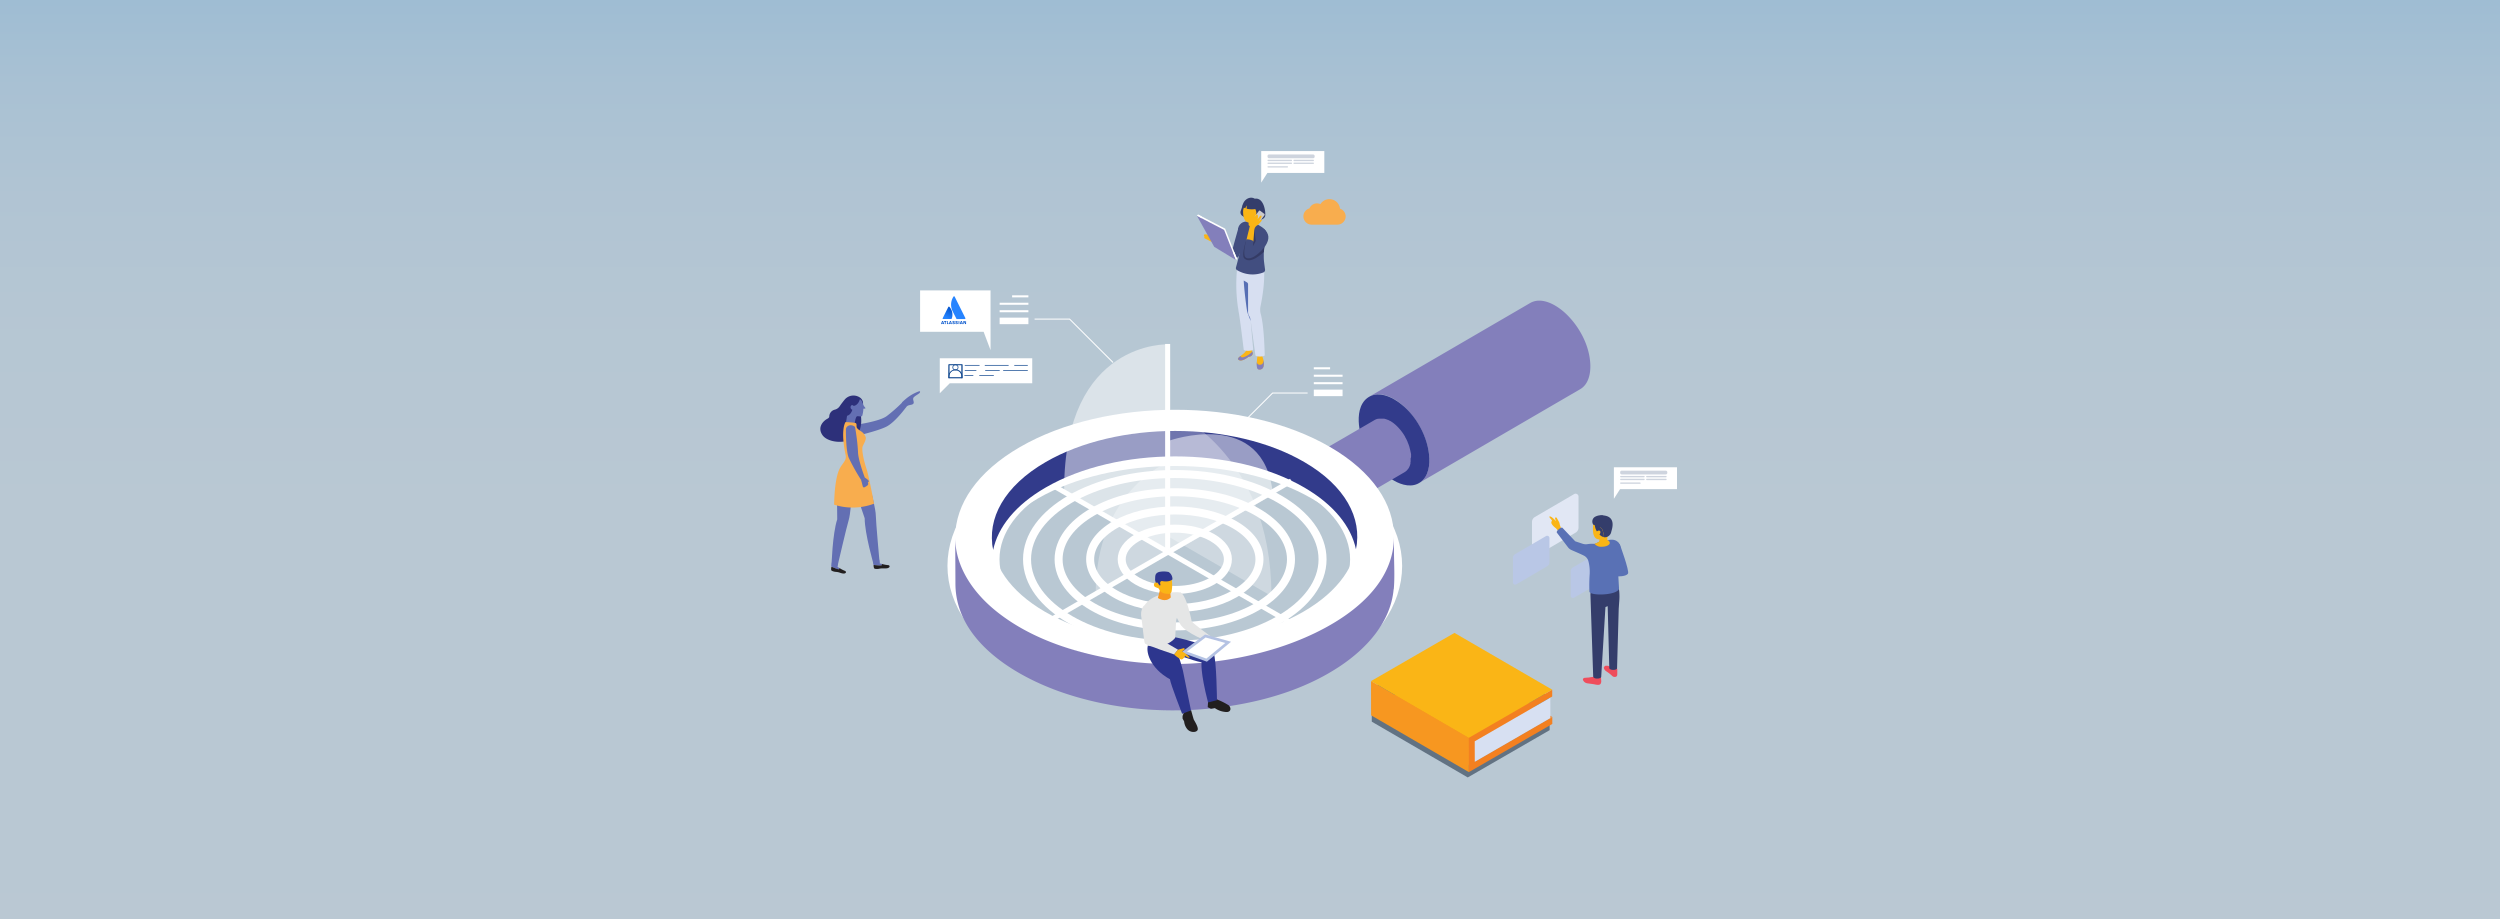 <svg xmlns="http://www.w3.org/2000/svg" xmlns:xlink="http://www.w3.org/1999/xlink" viewBox="0 0 905.56 333.01"><defs><style>.cls-1{mask:url(#mask);filter:url(#luminosity-noclip-2);}.cls-2,.cls-46,.cls-9{mix-blend-mode:multiply;}.cls-2{fill:url(#_ÂÁ_Ï_ÌÌ_È_ËÂÌÚ_11);}.cls-25,.cls-28,.cls-29,.cls-3{fill:none;}.cls-4{isolation:isolate;}.cls-5{opacity:0.6;}.cls-6{clip-path:url(#clip-path);}.cls-7{fill:url(#radial-gradient);}.cls-8{clip-path:url(#clip-path-2);}.cls-9{fill:#665f7d;}.cls-30,.cls-9{opacity:0.5;}.cls-10{mask:url(#mask-2);}.cls-11{mix-blend-mode:screen;opacity:0.45;}.cls-12{fill:url(#linear-gradient);}.cls-13{opacity:0.46;fill:url(#_ÂÁ_Ï_ÌÌ_È_ËÂÌÚ_529);}.cls-14,.cls-30,.cls-31{fill:#fff;}.cls-15{fill:#ced4de;}.cls-16{fill:#0e2136;opacity:0.51;}.cls-17{fill:#f38020;}.cls-18{fill:#d7e0f2;}.cls-19{fill:#f79720;}.cls-20{fill:#fab516;}.cls-21{fill:#f1bf21;}.cls-22{fill:#154b91;}.cls-23{fill:#f8ad4e;}.cls-24,.cls-28{mix-blend-mode:soft-light;}.cls-25,.cls-28,.cls-29{stroke:#fff;stroke-miterlimit:10;}.cls-25{stroke-width:2.9px;}.cls-26{fill:#837fbb;}.cls-27{fill:#323b8b;}.cls-28{stroke-width:14.39px;}.cls-29{stroke-width:1.82px;}.cls-31{opacity:0.3;}.cls-32{fill:#636fb3;}.cls-33{fill:#221f1f;}.cls-34{fill:#2d307a;}.cls-35{fill:#2d368e;}.cls-36{fill:#e5e6e6;}.cls-37{fill:#b4c2e3;}.cls-38{fill:#424e80;}.cls-39{fill:#d7dff1;}.cls-40{fill:#343d6b;}.cls-41{fill:#d0d0dd;}.cls-42{fill:#566fb4;}.cls-43{fill:#343b65;}.cls-44{fill:#cccbcb;}.cls-45{fill:#e1e7f4;}.cls-47{fill:#b9c7e6;}.cls-48{fill:#ef4d5c;}.cls-49{fill:#5971b5;}.cls-50{fill:#0052cc;}.cls-51{fill:url(#linear-gradient-2);}.cls-52{fill:#2684ff;}.cls-53{filter:url(#luminosity-noclip);}</style><filter id="luminosity-noclip" x="-533.18" y="-4679.59" width="2119.29" height="32766" filterUnits="userSpaceOnUse" color-interpolation-filters="sRGB"><feFlood flood-color="#fff" result="bg"/><feBlend in="SourceGraphic" in2="bg"/></filter><mask id="mask" x="-533.18" y="-4679.59" width="2119.29" height="32766" maskUnits="userSpaceOnUse"><g class="cls-53"/></mask><linearGradient id="_ÂÁ_Ï_ÌÌ_È_ËÂÌÚ_11" x1="-2590.53" y1="-2561.9" x2="-2590.53" y2="-2126.4" gradientTransform="matrix(-1, 0, 0, 1, -2064.07, 2470.59)" gradientUnits="userSpaceOnUse"><stop offset="0.36" stop-color="#fff"/><stop offset="1"/></linearGradient><clipPath id="clip-path"><rect id="SVGID" class="cls-3" x="125.01" y="-902.09" width="334.61" height="601.37" transform="translate(-309.08 -893.72) rotate(90)"/></clipPath><radialGradient id="radial-gradient" cx="-1451.74" cy="-70.83" r="288.88" gradientTransform="translate(13515.55 -967.86) scale(9.31 4.02)" gradientUnits="userSpaceOnUse"><stop offset="0" stop-color="#cbd0e9"/><stop offset="0.22" stop-color="#ccd1e9" stop-opacity="0.99"/><stop offset="0.36" stop-color="#ced2ea" stop-opacity="0.95"/><stop offset="0.47" stop-color="#d1d5eb" stop-opacity="0.89"/><stop offset="0.58" stop-color="#d6d9ed" stop-opacity="0.8"/><stop offset="0.68" stop-color="#dcdff0" stop-opacity="0.68"/><stop offset="0.77" stop-color="#e3e6f3" stop-opacity="0.54"/><stop offset="0.86" stop-color="#eceef7" stop-opacity="0.37"/><stop offset="0.94" stop-color="#f6f7fb" stop-opacity="0.18"/><stop offset="1" stop-color="#fff" stop-opacity="0"/></radialGradient><clipPath id="clip-path-2"><rect class="cls-3" x="-7.37" y="-4.22" width="923.95" height="338.45"/></clipPath><filter id="luminosity-noclip-2" x="-533.18" y="-91.31" width="2119.29" height="435.5" filterUnits="userSpaceOnUse" color-interpolation-filters="sRGB"><feFlood flood-color="#fff" result="bg"/><feBlend in="SourceGraphic" in2="bg"/></filter><mask id="mask-2" x="-533.18" y="-91.31" width="2119.29" height="435.5" maskUnits="userSpaceOnUse"><g class="cls-1"><rect class="cls-2" x="-533.18" y="-91.31" width="2119.29" height="435.5"/></g></mask><linearGradient id="linear-gradient" x1="-2532.7" y1="-2495.94" x2="-2532.7" y2="-2127.62" gradientTransform="matrix(-1, 0, 0, 1, -2064.07, 2470.59)" gradientUnits="userSpaceOnUse"><stop offset="0.36" stop-color="#9aceef"/><stop offset="1" stop-color="#fff"/></linearGradient><linearGradient id="_ÂÁ_Ï_ÌÌ_È_ËÂÌÚ_529" x1="452.14" y1="362.9" x2="452.14" y2="-23.77" gradientUnits="userSpaceOnUse"><stop offset="0" stop-color="#c3e7ee"/><stop offset="0.47" stop-color="#c1e6ee"/><stop offset="0.64" stop-color="#bae3ee"/><stop offset="0.76" stop-color="#afdeee"/><stop offset="0.86" stop-color="#9ed7ee"/><stop offset="0.94" stop-color="#88ceee"/><stop offset="1" stop-color="#72c5ee"/></linearGradient><linearGradient id="linear-gradient-2" x1="344.99" y1="-12433.94" x2="342.85" y2="-12430.23" gradientTransform="translate(0 12545.69)" gradientUnits="userSpaceOnUse"><stop offset="0" stop-color="#0052cc"/><stop offset="0.92" stop-color="#2684ff"/></linearGradient></defs><g class="cls-4"><g id="Layer_1" data-name="Layer 1"><g class="cls-5"><g class="cls-6"><ellipse class="cls-7" cx="2.31" cy="-1252.33" rx="1934.14" ry="1412.71"/></g></g><g class="cls-8"><rect class="cls-9" x="-98.3" y="-4.22" width="1400.73" height="339.26"/><g class="cls-10"><g class="cls-11"><rect class="cls-12" x="-14.04" y="-4.22" width="965.35" height="340.5"/></g></g></g><rect class="cls-13" x="-10.26" y="-6.25" width="924.79" height="343.18"/><rect class="cls-3" x="-3.94" y="-4.17" width="915.48" height="336.67"/><polygon class="cls-14" points="607.45 169.25 584.59 169.25 584.59 173.21 584.59 177.17 584.59 180.68 586.83 177.17 607.45 177.17 607.45 169.25"/><rect class="cls-15" x="586.86" y="170.48" width="17.08" height="1.37" rx="0.55"/><path class="cls-15" d="M595.74,172.64a.25.25,0,0,1-.25.25h-8.38a.25.25,0,0,1-.25-.25h0a.25.25,0,0,1,.25-.25h8.38a.25.25,0,0,1,.25.25Z"/><path class="cls-15" d="M603.69,172.64a.25.25,0,0,1-.25.25h-6.92a.25.25,0,0,1-.25-.25h0a.25.25,0,0,1,.25-.25h6.92a.25.25,0,0,1,.25.25Z"/><path class="cls-15" d="M595.74,173.66a.25.25,0,0,1-.25.25h-8.38a.25.25,0,0,1-.25-.25h0a.25.25,0,0,1,.25-.25h8.38a.25.25,0,0,1,.25.25Z"/><path class="cls-15" d="M603.69,173.66a.25.25,0,0,1-.25.25h-6.92a.25.25,0,0,1-.25-.25h0a.25.25,0,0,1,.25-.25h6.92a.25.25,0,0,1,.25.25Z"/><path class="cls-15" d="M594.29,175a.25.25,0,0,1-.25.25h-6.93a.25.25,0,0,1-.25-.25h0a.25.25,0,0,1,.25-.25H594a.25.25,0,0,1,.25.25Z"/><polygon class="cls-14" points="479.7 54.72 456.84 54.72 456.84 58.68 456.84 62.64 456.84 66.15 459.08 62.64 479.7 62.64 479.7 54.72"/><rect class="cls-15" x="459.12" y="55.95" width="17.08" height="1.37" rx="0.55"/><path class="cls-15" d="M468,58.11a.26.26,0,0,1-.26.25h-8.37a.25.25,0,0,1-.25-.25h0a.25.25,0,0,1,.25-.25h8.37a.26.26,0,0,1,.26.25Z"/><path class="cls-15" d="M475.94,58.11a.25.25,0,0,1-.25.25h-6.92a.25.25,0,0,1-.25-.25h0a.25.25,0,0,1,.25-.25h6.92a.25.25,0,0,1,.25.25Z"/><path class="cls-15" d="M468,59.14a.26.26,0,0,1-.26.25h-8.37a.25.25,0,0,1-.25-.25h0a.25.25,0,0,1,.25-.25h8.37a.26.26,0,0,1,.26.25Z"/><path class="cls-15" d="M475.94,59.14a.25.25,0,0,1-.25.25h-6.92a.25.25,0,0,1-.25-.25h0a.25.25,0,0,1,.25-.25h6.92a.25.25,0,0,1,.25.25Z"/><path class="cls-15" d="M466.54,60.44a.25.25,0,0,1-.25.25h-6.92a.25.25,0,0,1-.25-.25h0a.25.25,0,0,1,.25-.25h6.92a.25.25,0,0,1,.25.25Z"/><polygon class="cls-14" points="333.28 105.18 358.8 105.18 358.8 112.68 358.8 120.18 358.8 126.83 356.29 120.18 333.28 120.18 333.28 105.18"/><polygon class="cls-16" points="561.28 252.3 526.53 232.1 496.86 249.24 496.89 261.41 531.65 281.61 561.32 264.48 561.28 252.3"/><polygon class="cls-17" points="526.87 239.15 562.27 259.72 532.05 277.17 496.65 256.6 526.87 239.15"/><polygon class="cls-17" points="534.2 275.95 534.18 268.52 562.25 252.29 562.25 249.82 532.02 267.27 532.06 279.68 562.28 262.23 562.28 259.72 534.2 275.95"/><polygon class="cls-18" points="534.2 275.95 561.59 260.11 561.57 252.69 534.18 268.52 534.2 275.95"/><polygon class="cls-19" points="532.02 267.27 532.06 279.68 496.65 259.1 496.62 246.7 532.02 267.27"/><polygon class="cls-20" points="526.84 229.25 562.25 249.82 532.02 267.27 496.62 246.7 526.84 229.25"/><path class="cls-19" d="M446.34,240.83l-2.71.56c-.34-.57-.12-1.22.66-1.67a4.34,4.34,0,0,1,4,0,1.21,1.21,0,0,1,0,2.29,4.4,4.4,0,0,1-2.95.37Z"/><path class="cls-21" d="M445.1,242.51a3.65,3.65,0,0,1-1-.38,1.84,1.84,0,0,1-.67-.62l2.71-.56Z"/><polygon class="cls-14" points="373.9 129.78 373.9 138.84 344.02 138.84 340.41 142.45 340.41 138.84 340.41 136.66 340.41 129.78 373.9 129.78"/><rect class="cls-22" x="367.39" y="132.2" width="4.9" height="0.26"/><rect class="cls-22" x="363.37" y="134.07" width="8.92" height="0.26"/><rect class="cls-22" x="356.86" y="134.07" width="5.26" height="0.26"/><rect class="cls-22" x="354.72" y="135.86" width="5.26" height="0.26"/><rect class="cls-22" x="349.32" y="135.86" width="3.24" height="0.26"/><rect class="cls-22" x="349.46" y="134.07" width="4.2" height="0.26"/><rect class="cls-22" x="356.71" y="132.2" width="8.64" height="0.26"/><rect class="cls-22" x="349.46" y="132.2" width="5.36" height="0.26"/><path class="cls-22" d="M343.6,132h5v5h-5Zm4.7.26h-4.43v4.44h4.43Z"/><path class="cls-22" d="M345,133.08a1.08,1.08,0,0,1,2.16,0,1.08,1.08,0,1,1-2.16,0Zm.27,0a.82.82,0,0,0,.81.82.82.82,0,1,0,0-1.64A.82.82,0,0,0,345.27,133.08Z"/><path class="cls-22" d="M343.6,132h5v5h-.34l0-.15a1.76,1.76,0,0,0,0-.38,2.21,2.21,0,1,0-4.41,0,2.64,2.64,0,0,0,0,.38l0,.15h-.34Zm4.7,3.33v-3.07h-4.43v3.07a2.47,2.47,0,0,1,4.43,0Z"/><path class="cls-22" d="M343.65,136.85a3.29,3.29,0,0,1,0-.42,2.48,2.48,0,1,1,4.95,0,3.29,3.29,0,0,1,0,.42l0,.11h-4.83Zm4.64-.42a2.21,2.21,0,1,0-4.41,0,1.32,1.32,0,0,0,0,.27h4.37C348.28,136.6,348.29,136.51,348.29,136.43Z"/><polygon class="cls-14" points="374.75 115.4 387.51 115.4 403.3 131.17 403.04 131.43 387.36 115.76 374.75 115.76 374.75 115.4"/><rect class="cls-14" x="362.09" y="115.07" width="10.42" height="2.36" transform="translate(734.6 232.49) rotate(180)"/><rect class="cls-14" x="362.09" y="112.36" width="10.42" height="0.74" transform="translate(734.6 225.46) rotate(180)"/><rect class="cls-14" x="362.09" y="109.67" width="10.42" height="0.74" transform="translate(734.6 220.07) rotate(180)"/><rect class="cls-14" x="366.61" y="106.97" width="5.9" height="0.74" transform="translate(739.12 214.68) rotate(180)"/><polygon class="cls-14" points="473.65 142.18 460.89 142.18 445.1 157.95 445.35 158.21 461.04 142.54 473.65 142.54 473.65 142.18"/><rect class="cls-14" x="475.89" y="141.13" width="10.42" height="2.36"/><rect class="cls-14" x="475.89" y="138.43" width="10.42" height="0.74"/><rect class="cls-14" x="475.89" y="135.73" width="10.42" height="0.74"/><rect class="cls-14" x="475.89" y="133.03" width="5.9" height="0.74"/><path class="cls-23" d="M487.43,78.39a3,3,0,0,0-2.05-2.82,3.85,3.85,0,0,0-7.09-1.63,3,3,0,0,0-1.24-.27,3,3,0,0,0-2.75,1.82,3,3,0,0,0,.64,5.88h9.67A3,3,0,0,0,487.43,78.39Z"/><g class="cls-24"><ellipse class="cls-25" cx="425.54" cy="202.6" rx="70.66" ry="40.8"/><ellipse class="cls-25" cx="425.54" cy="202.6" rx="64.95" ry="37.5"/><ellipse class="cls-25" cx="425.54" cy="202.6" rx="53.52" ry="30.9"/><ellipse class="cls-25" cx="425.54" cy="202.6" rx="42.09" ry="24.3"/><path class="cls-25" d="M403.86,190.08c12-6.91,31.39-6.91,43.36,0s12,18.12,0,25-31.39,6.92-43.36,0S391.88,197,403.86,190.08Z"/><path class="cls-25" d="M411.94,194.74c7.51-4.33,19.69-4.33,27.2,0s7.51,11.37,0,15.71-19.69,4.34-27.2,0S404.43,199.08,411.94,194.74Z"/></g><path class="cls-26" d="M576.06,132.24c-.2-7.08-4.1-14.29-9.28-19-3.13-2.81-8.37-5.91-12.59-3.44l-58.32,33.94c4.84-2.79,11,1.42,14.11,4.94a28.91,28.91,0,0,1,2.16,2.6h0a28.85,28.85,0,0,1,5.36,12.35c.61,3.84.32,9.11-3.48,11.32L572.34,141C575.35,139.28,576.16,135.47,576.06,132.24Z"/><path class="cls-27" d="M505,144.65c6.88,4,11.86,12.32,12.66,20.15.35,3.4-.1,7.6-3.07,9.8s-6.8,1.15-9.68-.52c-6.88-4-11.86-12.32-12.66-20.16-.35-3.4.1-7.59,3.07-9.79s6.8-1.15,9.68.52Z"/><path class="cls-26" d="M511.12,165.58c0-.13,0-.26,0-.38l0-.39c0-.12,0-.25,0-.38L511,164c0-.13,0-.26-.07-.39s0-.28-.08-.41-.06-.28-.1-.41-.07-.28-.11-.42l-.09-.33v0s0,0,0-.06-.09-.28-.13-.41-.09-.27-.14-.4l-.14-.39c-.05-.13-.1-.25-.16-.38l-.12-.29v0l0-.06c-.05-.13-.11-.26-.17-.38l-.2-.42-.24-.47-.29-.5a.59.59,0,0,0,0-.08l-.06-.11c-.19-.31-.38-.63-.58-.93s-.33-.48-.5-.71l-.35-.45-.3-.38-.31-.35-.3-.34-.07-.07,0,0-.24-.25q-.15-.17-.33-.33l-.34-.32c-.12-.1-.23-.21-.35-.3l-.18-.15,0,0-.13-.11-.34-.26c-.12-.08-.23-.17-.35-.24l-.33-.22-.33-.21-.08,0-.25-.14-.32-.17-.21-.1-.05,0-.06,0-.31-.13-.32-.12-.06,0,0,0-.22-.07-.32-.09-.15,0h-.08l-.09,0-.35,0-.2,0h-.92a3.4,3.4,0,0,0-.46.06h0a.5.5,0,0,0-.13,0,2.77,2.77,0,0,0-.41.12h0a3.78,3.78,0,0,0-.61.28l-19.41,11.27a3.33,3.33,0,0,1,.61-.27,3.8,3.8,0,0,1,.51-.15l.06,0a3.81,3.81,0,0,1,.59-.07h.12c.19,0,.39,0,.6,0h.08c.21,0,.42.06.65.1l.06,0a5.91,5.91,0,0,1,.69.19l.05,0c.25.08.49.18.75.29l0,0c.26.12.52.25.79.4a13,13,0,0,1,1.57,1.09l0,0a15.38,15.38,0,0,1,1.45,1.36l0,0a18.55,18.55,0,0,1,1.32,1.59h0a20,20,0,0,1,1.14,1.74l0,.09a18.25,18.25,0,0,1,.92,1.82l0,0a17.73,17.73,0,0,1,.7,1.92s0,0,0,0a13.46,13.46,0,0,1,.45,1.93h0a11.45,11.45,0,0,1,.16,1.91,9.8,9.8,0,0,1-.16,1.69.07.07,0,0,0,0,0,6.57,6.57,0,0,1-.45,1.38v0a4.74,4.74,0,0,1-.59.91,2.88,2.88,0,0,1-.22.27,3.87,3.87,0,0,1-.86.71L508.83,171a3.87,3.87,0,0,0,.86-.71,2.78,2.78,0,0,0,.21-.27,3.17,3.17,0,0,0,.29-.35,4.68,4.68,0,0,0,.3-.54v0c.05-.13.11-.26.17-.4s.09-.28.13-.42.08-.26.11-.4l0-.17s0,0,0,0l0-.16c0-.13,0-.25.06-.38s0-.25,0-.38,0-.24,0-.37,0-.25,0-.38h0Z"/><path class="cls-26" d="M483.89,163.64c4.33,2.51,7.84,8.58,7.83,13.57s-3.55,7-7.89,4.49S476,173.12,476,168.13,479.55,161.14,483.89,163.64Z"/><path class="cls-14" d="M481.81,161.93c-30.91-18-81.22-18-112.35,0S338.18,209,369.09,227s81.24,18,112.36,0S512.74,179.9,481.81,161.93Zm-9.7,59.65c-25.93,15-67.85,15-93.62,0s-25.62-39.26.31-54.23,67.86-15,93.62,0S498.05,206.6,472.11,221.58Z"/><path class="cls-28" d="M372.4,174.3c29.35-16.94,76.93-16.94,106.28,0s29.35,44.42,0,61.36-76.93,17-106.28,0S343.05,191.25,372.4,174.3Z"/><path class="cls-27" d="M378.8,176.57c25.93-15,67.86-15,93.62,0,10.81,6.28,17,14.2,18.74,22.38,2.34-11.25-3.89-23-18.74-31.6-25.76-15-67.69-15-93.62,0-15.06,8.69-21.4,20.52-19.05,31.85C361.47,190.93,367.81,182.91,378.8,176.57Z"/><line class="cls-29" x1="381.67" y1="176.03" x2="467.75" y2="225.73"/><line class="cls-29" x1="467.75" y1="174.2" x2="378.51" y2="225.73"/><line class="cls-29" x1="422.95" y1="198.93" x2="422.95" y2="124.59"/><path class="cls-30" d="M423.28,124.72s-37.82-1.63-37.82,52.72l37.81,21.82Z"/><path class="cls-30" d="M423.29,159.69S458,147.2,461.1,179.14L423.29,201Z"/><path class="cls-31" d="M423.13,167.4s-26.24,10.3-26.24,47.71L423.13,200Z"/><path class="cls-31" d="M423.47,148.53s37.07,14.54,37.07,67.38l-37.06-21.4Z"/><path class="cls-26" d="M504.85,213.52c.41-4.43.11-9,.09-13.43,0-5,0-.91,0-5.85.05,21.93-24.68,35-42.81,40.63A127.06,127.06,0,0,1,397,237.5c-12.94-2.86-25.93-7.82-36.31-16.24-8.08-6.55-14.66-15.81-14.69-26.57l.08,16.78c.06,20.62,21.61,33.49,38.74,39.37,20,6.87,42.23,8.1,63,4.52,13.17-2.27,26.28-6.55,37.48-14,9.6-6.37,18.43-15.9,19.5-27.87C504.89,213.14,504.82,213.88,504.85,213.52Z"/><path class="cls-32" d="M319.38,204.74a1.92,1.92,0,0,0,.12-.45c-.34-.11-.88-.17-.89-.3l-.11-1.26-2.3.38.24,1.53C317.13,204.72,319.26,205,319.38,204.74Z"/><path class="cls-32" d="M309.61,153.92s8.82-1.17,11.56-3.18a54.35,54.35,0,0,0,5.68-5l1.46,1.63s-4,5.57-7.29,7.2-11,3.37-11,3.37Z"/><path class="cls-32" d="M326.7,145.87l1.39,1.78a1.91,1.91,0,0,1,1.08-.83c.75-.22,1.59-.2,1.78-.82s-.59-1.48.11-2.16,2.05-1.28,2.16-1.7c0,0,.25-.48-.28-.42a15.7,15.7,0,0,0-4.74,2.7C326.48,145.85,326.7,145.87,326.7,145.87Z"/><path class="cls-32" d="M315.7,178.65s1.54,6.07,1.54,8.07S318.63,204,318.63,204l-2.17.49s-3.25-11.19-3.25-16.77L309.58,177Z"/><path class="cls-33" d="M321.67,204.7a11.59,11.59,0,0,1-2.17-.41,1.92,1.92,0,0,1-.12.45c-.12.22-2.25,0-2.94-.1h0s-.06,1.26.45,1.39a4.31,4.31,0,0,0,1.74-.05,6,6,0,0,1,1.59-.08c.84,0,1.6,0,2-.56C322.19,205.34,322.39,204.74,321.67,204.7Z"/><path class="cls-34" d="M312.61,146.39a2.58,2.58,0,0,0-1.27-2.49,4.16,4.16,0,0,0-5.5,1s-.93,1.12-1.71,2.29a3,3,0,0,1-1.75,1.2,2.61,2.61,0,0,0-2,2.55s0,.38-.66.73c-1.21.61-3.87,2.88-1.83,5.9s9.36,3.44,12.21.34,1.63-8.11,1.49-8.77A4.5,4.5,0,0,1,312.61,146.39Z"/><path class="cls-32" d="M312.93,147.05c-.25-.4-.5-1.37-.9-2a1.19,1.19,0,0,0-.58-.42c-.09.37-.61,2.13-2.21,2.4h-.07a.54.54,0,0,0-.8-.18.94.94,0,0,0,.37,1.57s-.45,1.84-1.92,2.19c-.22,1.54-.55,3.36-.55,3.36h3.23s.33-3.12,1-3.2,1.52.33,1.81-.14a10.79,10.79,0,0,0,.43-2.59s.7,0,.74-.14S313.19,147.44,312.93,147.05Z"/><path class="cls-32" d="M308.47,180.27s-.44,6.25-1.06,8.15-4.1,16.88-4.1,16.88l-2.12-.28s.32-11.59,2.07-16.89l-.1-11.3Z"/><path class="cls-32" d="M303.86,206.18a1.72,1.72,0,0,0,.22-.41c-.29-.19-.78-.4-.76-.53.05-.33.18-1.25.18-1.25l-2.22-.24-.11,1.54C301.78,205.56,303.71,206.36,303.86,206.18Z"/><path class="cls-33" d="M306,206.76a11.36,11.36,0,0,1-1.91-1,1.72,1.72,0,0,1-.22.41c-.15.18-2.08-.62-2.69-.89h0s-.34,1.19.1,1.46a4,4,0,0,0,1.62.42,5.3,5.3,0,0,1,1.5.35c.76.24,1.47.41,1.94,0A.5.5,0,0,0,306,206.76Z"/><path class="cls-23" d="M306.27,152.89s3.56.12,3.81.45.15.51.19,1.2.88,1.18,1.57,1.66a4,4,0,0,1,1.77,2.29c.09.93-.56,1.95-1.1,3.12s.44,5.49,1.32,8.09,2.77,12.74,2.77,12.74a22,22,0,0,1-14.45.37s0-9.66,2.17-13.39c1.07-1.82,2.35-2.73,2-4.51C304.56,156.59,305.83,153.55,306.27,152.89Z"/><path class="cls-32" d="M313.27,173s1.22.76,1.4,1.18-.3.46-.3.46a1.7,1.7,0,0,1,.09.85c-.1.33-.89.84-1.29,1s-.55-.05-.63-.25-.54-2.23-.7-2.53Z"/><path class="cls-32" d="M309.7,154.63a72.53,72.53,0,0,1,1.09,9c0,2.95,2.53,9.53,2.53,9.53l-1.41.68a72.75,72.75,0,0,1-4.51-8.1c-.95-2.48-1-8.63-1-10.11S308.31,153.44,309.7,154.63Z"/><path class="cls-33" d="M429,257.63l-.64,1.67a9.81,9.81,0,0,0,0,1l.56,1a5.08,5.08,0,0,0,1.14,2.81c1.09,1.3,3.16,1.3,3.71.38s-1.26-3.56-1.39-3.93-.95-3.35-.95-3.35Z"/><path class="cls-33" d="M440.49,252.94c.09.22.62.53.62.53a23.54,23.54,0,0,1,3.94,2c1,.85,1.06,2.83-1.48,2.38a7.63,7.63,0,0,1-3.52-1.36l-1.41.25-1.18-.59.17-2.44Z"/><path class="cls-35" d="M416,233.29c-1.25,2.42.48,8.73,7.78,12.75.19,1.67,4.41,12.51,4.41,12.51l3.21-1.23s-2.67-12.95-2.91-14.37-3.72-12.13-3.72-12.13Z"/><path class="cls-35" d="M423.73,236.2s8.29,3.15,11.51,3.71c0,0-.55,3.36,2.34,14.53l3.23-.82s-.12-14-1.18-17.11-14-5.69-14-5.69L420.17,233Z"/><path class="cls-36" d="M427.85,214.82c-.09-.74-8.61-.39-12.12,3.08s-1.85,6.17-1.85,6.17l2.14,5.28-.35,4.51s6.2,1.55,10-2.78c0,0,.32-4.9.37-6.35S428.68,221.59,427.85,214.82Z"/><path class="cls-36" d="M414.31,219.48s-1.35,1.22-.84,4.5.88,8.45,1.25,9.07,10.58,4,10.58,4l1.41-1.71s-7.91-4.53-8-4.9.06-7.8-.37-10.15S414.31,219.48,414.31,219.48Z"/><path class="cls-36" d="M427.57,214.65c1.57.45,3.12,5.64,4.09,10.43.62.89,8.17,6.4,8.17,6.4l-1.73,1.11s-8.76-3.23-10.62-6.56c-.68-1.22-4-7.46-4-7.46C423.61,216.63,427.57,214.65,427.57,214.65Z"/><path class="cls-19" d="M424.09,216.4l-.29-2.6-3.28-1.55-1.1,4.35S422.11,218.5,424.09,216.4Z"/><path class="cls-20" d="M424.44,210a12.56,12.56,0,0,1-.1,4.43,1.64,1.64,0,0,1-.67.67s-2.56.17-3.38-1a4.33,4.33,0,0,1-.88-1.82s-.46-2.35.27-3.29S424.22,208.13,424.44,210Z"/><path class="cls-20" d="M419.55,211.43s-.41-1-1.21-.33a.93.93,0,0,0,.06,1.51,9.93,9.93,0,0,0,1.39.51Z"/><path class="cls-35" d="M424.68,209.87s-1,1.13-3.79.59c-.48,0-.79.45-.62,1l.11.52-.43.07-.64-1-.62,0a2.65,2.65,0,0,1-.26-1.56c0-1.17.14-1.87,1.36-2.3a8.18,8.18,0,0,1,3.51,0A3,3,0,0,1,424.68,209.87Z"/><polygon class="cls-37" points="427.87 236.33 437.17 239.68 445.92 232.46 436.49 229.83 427.87 236.33"/><polygon class="cls-14" points="443.82 232.9 436.69 230.91 429.93 236.02 436.98 238.56 443.82 232.9"/><path class="cls-20" d="M426.63,235.37l2.28-.63s.51.61-.2.89l-.6.24s.54.37.91.6,1.83,1.34,1.87,1.64-.67.18-1.7-.63c0,0,.13.39-.15.46a.48.48,0,0,1-.29.41,1.12,1.12,0,0,1-.89.53,11.91,11.91,0,0,1-2.56-1.79Z"/><path class="cls-20" d="M442.22,87.56l-1.4,1.21c-.54-.47-.88-.79-.88-.79a11.57,11.57,0,0,1-1.44-.56l-2.16-1.1a.24.24,0,0,1-.12-.32.26.26,0,0,1,.14-.15c-.21-.27-.32-.52-.25-.72.23-.74,2.7.42,2.7.42s-.38-.47-.52-.62a.44.44,0,0,1-.08-.51c.16-.23.49,0,.59.08l1.05.92a1.73,1.73,0,0,1,.36.44l.19.32a2.22,2.22,0,0,0,.87.85Z"/><path class="cls-38" d="M440.6,88.59s5.85,5.5,7.75,4.64c.85-.39,3.06-9.18,3.06-9.18a.5.5,0,0,0-.33-.63l-2-.61a1.53,1.53,0,0,1-.48-.28c-.31,1.08-1.71,6-2,7.25a57.37,57.37,0,0,1-5.1-2.64A1.75,1.75,0,0,1,440.6,88.59Z"/><path class="cls-20" d="M455.5,128.21a1.94,1.94,0,0,1,0,.72c-.32,1.8-.49,4.88.7,4.9s1.61-1,1.61-2c0-1.85-.74-2.63-.73-3.94,0-.71.07-1.6.12-2.6l-2.39-.43Z"/><path class="cls-20" d="M448.49,130.21c.64.67,1.77.49,3.62-.86.23-.16.56-.11.92-.3a1.33,1.33,0,0,0,.69-.75.82.82,0,0,0,0-.5,1.93,1.93,0,0,0-.14-.45.34.34,0,0,1-.05-.14,4.91,4.91,0,0,1-.16-1.15s0-.53,0-1.41l-2.27-.4c.26,1.13.43,1.94.44,2.12.05.9-1.3,1.93-2.13,2.54a5.94,5.94,0,0,0-.61.47C448.62,129.59,448.24,130,448.49,130.21Z"/><path class="cls-39" d="M448.43,94.76a56.82,56.82,0,0,0,0,16.67,9.17,9.17,0,0,1,.16,1c0,.22.06.43.1.65.46,2.29,1.81,13.56,1.81,13.56.1.65,3.5.52,3.45-.1,0,0-.61-6.28-.91-10.28l1.7,12.42c.13.7,3.36.54,3.37,0,0,0-.14-10.3-1.45-15a5.14,5.14,0,0,1-.18-1.11v-.19a5.35,5.35,0,0,1,.1-1.38c.44-2.18,2.06-10.1,1-16.27l-3.61,1.14S448.68,93.27,448.43,94.76Z"/><path class="cls-40" d="M450,78.19c.4.28.83.53,1,.63l1.55.74a1.32,1.32,0,0,0,.11-1.33,26.29,26.29,0,0,0-2.46-4.15l-.8,2.36A1.53,1.53,0,0,0,450,78.19Z"/><path class="cls-41" d="M454,86.18a.8.8,0,0,1,0,1.13.81.81,0,0,1-1.14,0,.8.8,0,0,1,0-1.13A.81.81,0,0,1,454,86.18Z"/><path class="cls-38" d="M457.69,98.66a1,1,0,0,0,.54-1.06c-.09-.66-.24-1.72-.35-2.68a16,16,0,0,1-.11-1.83V89.51l.7-2.39.47-1.63c0-1.88-.95-2.7-2.53-3.66l-.51-.31-2.46-1.41c-.12-.06-1,.44-1.16.39a3.94,3.94,0,0,0-.88-.23A3,3,0,0,0,448.45,83l.17,2.13.19,2.49.21,2.59a6.15,6.15,0,0,1,0,1.13v.12c-.09.88-.94,4-1.33,5.44a.86.86,0,0,0,.49,1A10.86,10.86,0,0,0,457.69,98.66Z"/><path class="cls-20" d="M452.28,77v4.39c0,.21.19.41.54.53a2.38,2.38,0,0,0,1.9-.12.51.51,0,0,0,.27-.41V77Z"/><path class="cls-20" d="M452.28,77.14v3a.73.73,0,0,0,1,.67,4.17,4.17,0,0,0,1.36-1.06,1.27,1.27,0,0,0,.31-.85v-1.8Z"/><path class="cls-20" d="M450.47,78.6c.38,1.53,1.21,2.06,2.14,2a3.15,3.15,0,0,0,1.23-.39A4.76,4.76,0,0,0,456,77.68a4.42,4.42,0,0,0,.3-1.44,3,3,0,0,0-2.93-3.33C449.51,72.8,450.29,77.84,450.47,78.6Z"/><path class="cls-42" d="M450.51,101.61c.09,2.74.84,8.76,1.15,10.67a8.29,8.29,0,0,0,.46,1.69l.94,2.36-.26-1.28-.53-1a3.21,3.21,0,0,1-.19-1.07v-9.92s0-.1,0-.17a.83.83,0,0,0-.4-.61Z"/><path class="cls-38" d="M448.43,87.47a2.73,2.73,0,1,0,2.73-2.73A2.72,2.72,0,0,0,448.43,87.47Z"/><path class="cls-40" d="M450,75.1l.07-.12c-.08-2.23,2.41-4.22,4.46-3,3-.5,3.92,4,3.78,6-.13,1.77-3,2.1-4.15,1.56a3.2,3.2,0,0,0,.76-3.26,2.92,2.92,0,0,0-.21-.56,7.88,7.88,0,0,1-2.54,0l-.59-.11c0-.51,0-1.13,0-1.18a4.7,4.7,0,0,0-.49,1l-.61-.21a.92.92,0,0,0-.09.23,2.62,2.62,0,0,0-.1.62c0-.27-.18-.69-.21-1A.11.11,0,0,0,450,75.1Z"/><path class="cls-43" d="M451.27,87.47s-1.65,5-.57,6.11c2,2,5.39-.8,7-2.2l.1-.11c.06-.63.14-1.25.25-1.88a1.06,1.06,0,0,1,0-.19l-5.93,3.25C452.08,93,451.57,87.12,451.27,87.47Z"/><path class="cls-43" d="M452.34,90.49a11.61,11.61,0,0,0,.18,1.61L455,88.22s-.49-3.9-.65-5c0,0-1.22.18-1.39.64C452.87,84.17,452.44,89.72,452.34,90.49Z"/><path class="cls-20" d="M452.61,80.6a3.15,3.15,0,0,0,1.23-.39,3.75,3.75,0,0,0,.74-.51,3,3,0,0,1-.42-.14,2.91,2.91,0,0,0,.88-2.11,1.16,1.16,0,0,0-.5.48l-.07.1c-.4,0-.81.29-1.21.86-.09.12-.18.26-.26.38a2.23,2.23,0,0,0-.34,1C452.65,80.35,452.63,80.47,452.61,80.6Z"/><path class="cls-44" d="M456,76.4c-.5.66-1.83,2.49-2.39,3.25a.43.43,0,0,0,.1.59l1.49,1a.33.33,0,0,0,.44-.07L458,78a.41.41,0,0,0-.09-.58l-1.46-1.09A.32.32,0,0,0,456,76.4Z"/><path class="cls-20" d="M453,80.26a1.88,1.88,0,0,1,.28-.79l.25-.36c.28-.4.63-.73.95-.7s.39-.82,1-.61c.32.11.1,1.13.1,1.53,0,.23.86-1.55,1.27-1.21s-.39,1.23-.91,2c.09-.08.26-.22.38-.34a.45.45,0,0,0,.1-.09.43.43,0,0,1,.51-.11c.21.14.06.45-.06.55l-.84,1a1.63,1.63,0,0,1-.39.35l-.3.18a2.18,2.18,0,0,0-.77.85,2.46,2.46,0,0,0-.24.84L454,87.51l-2.54-.31C451.91,84.89,452.89,81.66,453,80.26Z"/><path class="cls-38" d="M451.34,93.36c2.49,1.3,6.56-3.56,7-4.29,1.67-2.54,1.4-4.48-.51-6.16-.44-.42-4,6.29-4,6.29l.19-1.79c-.08-.4-2.19-.91-2.58-.66C451.45,86.75,449.85,92.58,451.34,93.36Z"/><path class="cls-26" d="M453.75,127.8a1.93,1.93,0,0,0-.14-.45.58.58,0,0,1-.05-.14c-.15.86-2.61,2.16-3.4,2.24-.53.05-.9-.34-.72-.54a5.11,5.11,0,0,0-.62.47.46.46,0,0,0-.07.07c-.2.21-.48.53-.26.76a1.31,1.31,0,0,0,1.24.35,6.13,6.13,0,0,0,2.38-1.21c.23-.16.56-.11.92-.3a1.33,1.33,0,0,0,.69-.75A.82.82,0,0,0,453.75,127.8Z"/><path class="cls-26" d="M457.64,130.37c.09.87-.23,1.8-1.37,1.76a1,1,0,0,1-1-1.09,5.76,5.76,0,0,0,0,1.82c0,.15.06.29.1.42a.71.71,0,0,0,.76.59,1.38,1.38,0,0,0,1.52-1A4.91,4.91,0,0,0,457.64,130.37Z"/><path class="cls-14" d="M443.78,82.82c-1.42-.7-9.85-5.12-9.85-5.12L440.2,89l7.89,4.79Z"/><path class="cls-26" d="M443.4,83.28c-1.43-.7-9.86-5.13-9.86-5.13l6.28,11.26,7.88,4.79Z"/><polygon class="cls-14" points="447.7 94.2 448.09 93.74 447.13 91.32 446.6 91.41 447.7 94.2"/><polygon class="cls-14" points="433.54 78.15 433.93 77.7 435.33 78.43 435.33 79.09 433.54 78.15"/><path class="cls-45" d="M570.14,179l-14.22,8.3a2.11,2.11,0,0,0-1,1.83v11.22a1.06,1.06,0,0,0,1.59.92l14.22-8.34a2.12,2.12,0,0,0,1.05-1.83V179.92A1.06,1.06,0,0,0,570.14,179Z"/><g class="cls-46"><path class="cls-47" d="M560,194.18l-11.16,6.52a1.64,1.64,0,0,0-.82,1.43v8.81a.83.83,0,0,0,1.24.72l11.16-6.55a1.65,1.65,0,0,0,.83-1.43V194.9A.83.83,0,0,0,560,194.18Z"/></g><path class="cls-47" d="M580.93,199l-11.16,6.52a1.65,1.65,0,0,0-.83,1.44v8.81a.82.82,0,0,0,1.24.71L581.35,210a1.67,1.67,0,0,0,.82-1.44v-8.78A.83.83,0,0,0,580.93,199Z"/><path class="cls-20" d="M562.06,188.78l.11-.21c-.12-.34-1.09-1.21-.94-1.41.45-.58,2.39,1.63,2.39,1.63s-.2-.59-.29-.78a.49.49,0,0,1,.1-.55c.24-.16.5.13.55.29l.72,1.28a2,2,0,0,1,.21.56l.07.39a14.14,14.14,0,0,0,.55,1.5l-.46,1.74a14.38,14.38,0,0,0-1.51-1.89,7.38,7.38,0,0,1-.9-.79,3.36,3.36,0,0,1-.7-1A1,1,0,0,1,562.06,188.78Z"/><path class="cls-48" d="M580.92,241.76a1.9,1.9,0,0,0,.9,1.39c.13.1.3.21.48.33a12.21,12.21,0,0,1,1.63,1.32,1.33,1.33,0,0,0,.89.41c.54,0,1-.14,1-1,0-.06,0-.15,0-.25l0-.14c0-.06,0-1.59,0-1.62-.07.28-.45-.8-.69-.81s-.31.84-.55.61c-.44-.41-.9-.22-2.1-.84l-.23,0c-.93-.11-1.08.2-1.17.48Z"/><path class="cls-48" d="M573.91,245.54s.84-.08,1.12-.09c.67,0,2.12-.44,2.57-.13s1.66.65,1.68-.31l.65.21c0,.21.07,1.4.08,1.47a1.72,1.72,0,0,1-.24,1c-.44.68-1.78.28-2.56.13l-2.3-.31a2,2,0,0,1-1.54-1.27A.65.65,0,0,1,573.91,245.54Z"/><path class="cls-40" d="M586.12,212.47l.28,1a4.83,4.83,0,0,1,.13.76,20.5,20.5,0,0,1,0,3.59l-.19,2.63-.6,21.54c.06.87-2.83.95-2.82-.09l-.58-22.33-.81.32L580,245.11c0,.89-2.89,1-2.91-.1,0,0-.86-25.63-1-29.65-.07-2.84,5.08-2.07,5.08-2.19l-2.67-2.09Z"/><path class="cls-49" d="M578.93,208.17s9.44,1.68,10.77-.39c.59-.93-2.91-10.43-2.91-10.43l-.84-1-2.36.68c-.32.08-.77-.39-.77-.39.39,1.27,2.42,7.45,2.9,8.9.08.23-6.9.71-6.9.71C579.35,206.36,579.43,208,578.93,208.17Z"/><path class="cls-49" d="M586.17,208.31l.28,4.81c-.13,2.44-10,2.89-10.73,1.26a59.51,59.51,0,0,1,.11-6.52,15.28,15.28,0,0,0-.39-4.26,1.94,1.94,0,0,0-.05-.2,3.18,3.18,0,0,0-1.65-2.13c-1.21-.63-3.74-1.68-4.54-2.05a3.19,3.19,0,0,1-1.25-1l-4-5.26c-.44-.53,1.49-2.19,2-1.78l4.63,4.89,2.68.89a3.72,3.72,0,0,0,1.84.13,10.59,10.59,0,0,1,2.46-.09,5.81,5.81,0,0,0,1.18-.5l.54-.3.05,0,1.65-.88.12-.07a1.58,1.58,0,0,1,.61.22,3.32,3.32,0,0,0,.66.27,3.88,3.88,0,0,1,1.12-.24,3.23,3.23,0,0,1,.44,0A3.05,3.05,0,0,1,587,198.7l-.82,8.4A9.77,9.77,0,0,0,586.17,208.31Z"/><path class="cls-20" d="M583.1,196.63c0,.77-1.26,1.41-2.81,1.41a3.15,3.15,0,0,1-2.72-1.06,5.81,5.81,0,0,0,1.18-.5l.54-.3.05,0,1.65-.88a3.92,3.92,0,0,1,.73.15,2.84,2.84,0,0,1,.66.27A1.16,1.16,0,0,1,583.1,196.63Z"/><path class="cls-20" d="M577.11,193.17c.47,2.33,2,2.55,3.47,1.85a5.25,5.25,0,0,0,2.72-4.08,3.18,3.18,0,0,0-2.95-3.63C576.34,187,577,192.37,577.11,193.17Z"/><path class="cls-20" d="M582.31,192.07l-.16,4.63c0,.22-.22.42-.59.54a2.54,2.54,0,0,1-2-.2.53.53,0,0,1-.27-.44l.16-4.63Z"/><path class="cls-40" d="M580.47,190.27a2.41,2.41,0,0,1-2,1c-.23,0-.46-.58-.75-.92s-.49-.2-.6-.31a2,2,0,0,1,.56-2.8,4.48,4.48,0,0,1,3.08-.52c.12,0-.63.38-.53.46A2.21,2.21,0,0,1,580.47,190.27Z"/><path class="cls-40" d="M580.94,193.75l-.35-1.38a2.33,2.33,0,0,0-.52-1,2.26,2.26,0,0,0-1-.61l-1.38-.45a5.12,5.12,0,0,0,1.65,3.27,3.33,3.33,0,0,0,1.61,1v-.22A2.14,2.14,0,0,0,580.94,193.75Z"/><path class="cls-40" d="M580.77,186.7c-1.68-.15-3.06,1.23-3.06,3.27,0,.12,0,.24,0,.36l1.38.45a2.26,2.26,0,0,1,1,.61,2.33,2.33,0,0,1,.52,1l.35,1.38a2.14,2.14,0,0,1,.06.62v.22a2.39,2.39,0,0,0,2.62-2C583.82,191.86,585.66,187.14,580.77,186.7Z"/><path class="cls-20" d="M578.26,192.69c-.39.48-.45,1.07-.14,1.32s.88.06,1.26-.41.45-1.07.14-1.32S578.64,192.21,578.26,192.69Z"/><g id="Logos"><path class="cls-50" d="M345,116.6c0,.16.08.29.37.35s.22.06.22.12,0,.09-.17.09a.82.82,0,0,1-.42-.11v.26a.77.77,0,0,0,.42.1c.31,0,.43-.14.43-.35m0,0c0-.2-.1-.29-.39-.35s-.2-.07-.2-.12.06-.09.17-.09a1,1,0,0,1,.37.09v-.26a.88.88,0,0,0-.36-.07c-.29,0-.44.12-.44.32"/><polygon class="cls-50" points="348.97 116.28 348.97 117.39 349.21 117.39 349.21 116.55 349.31 116.77 349.64 117.39 349.93 117.39 349.93 116.28 349.7 116.28 349.7 117 349.61 116.79 349.34 116.28 348.97 116.28"/><rect class="cls-50" x="347.22" y="116.29" width="0.26" height="1.1"/><path class="cls-50" d="M346.92,117.07c0-.2-.1-.29-.39-.35s-.2-.07-.2-.12.06-.09.17-.09a1,1,0,0,1,.37.09v-.26a.88.88,0,0,0-.36-.07c-.29,0-.44.12-.44.32s.08.29.37.35.22.07.22.13,0,.09-.17.09a.83.83,0,0,1-.42-.12v.27a.79.79,0,0,0,.42.09c.31,0,.43-.13.43-.33"/><polygon class="cls-50" points="343.01 116.28 343.01 117.39 343.54 117.39 343.62 117.15 343.26 117.15 343.26 116.28 343.01 116.28"/><polygon class="cls-50" points="341.96 116.28 341.96 116.53 342.25 116.53 342.25 117.39 342.51 117.39 342.51 116.53 342.82 116.53 342.82 116.28 341.96 116.28"/><path class="cls-50" d="M341.59,116.29h-.34l-.38,1.1h.29l.06-.18a1.2,1.2,0,0,0,.2,0,.64.64,0,0,0,.2,0l.06.18H342Zm-.17.72-.14,0,.14-.48.14.48Z"/><path class="cls-50" d="M344.45,116.29h-.34l-.39,1.1h.3l.05-.19a.71.71,0,0,0,.21,0,.64.64,0,0,0,.2,0l0,.19h.3Zm-.17.72-.15,0,.15-.48.14.48Z"/><path class="cls-50" d="M348.4,116.29h-.34l-.38,1.1H348l0-.19a.76.76,0,0,0,.21,0,.64.64,0,0,0,.2,0l.06.19h.29Zm-.17.72-.14,0,.14-.48.14.48Z"/><path class="cls-51" d="M343.88,111.14a.23.23,0,0,0-.33,0,.22.22,0,0,0-.07.09l-2,4a.24.24,0,0,0,.1.33l.11,0h2.82a.24.24,0,0,0,.22-.13A4.15,4.15,0,0,0,343.88,111.14Z"/><path class="cls-52" d="M345.37,107.45a5.33,5.33,0,0,0-.31,5.28l1.36,2.72a.25.25,0,0,0,.22.13h2.83a.24.24,0,0,0,.22-.26.19.19,0,0,0,0-.08l-3.89-7.79a.23.23,0,0,0-.3-.11A.23.23,0,0,0,345.37,107.45Z"/></g></g></g></svg>
